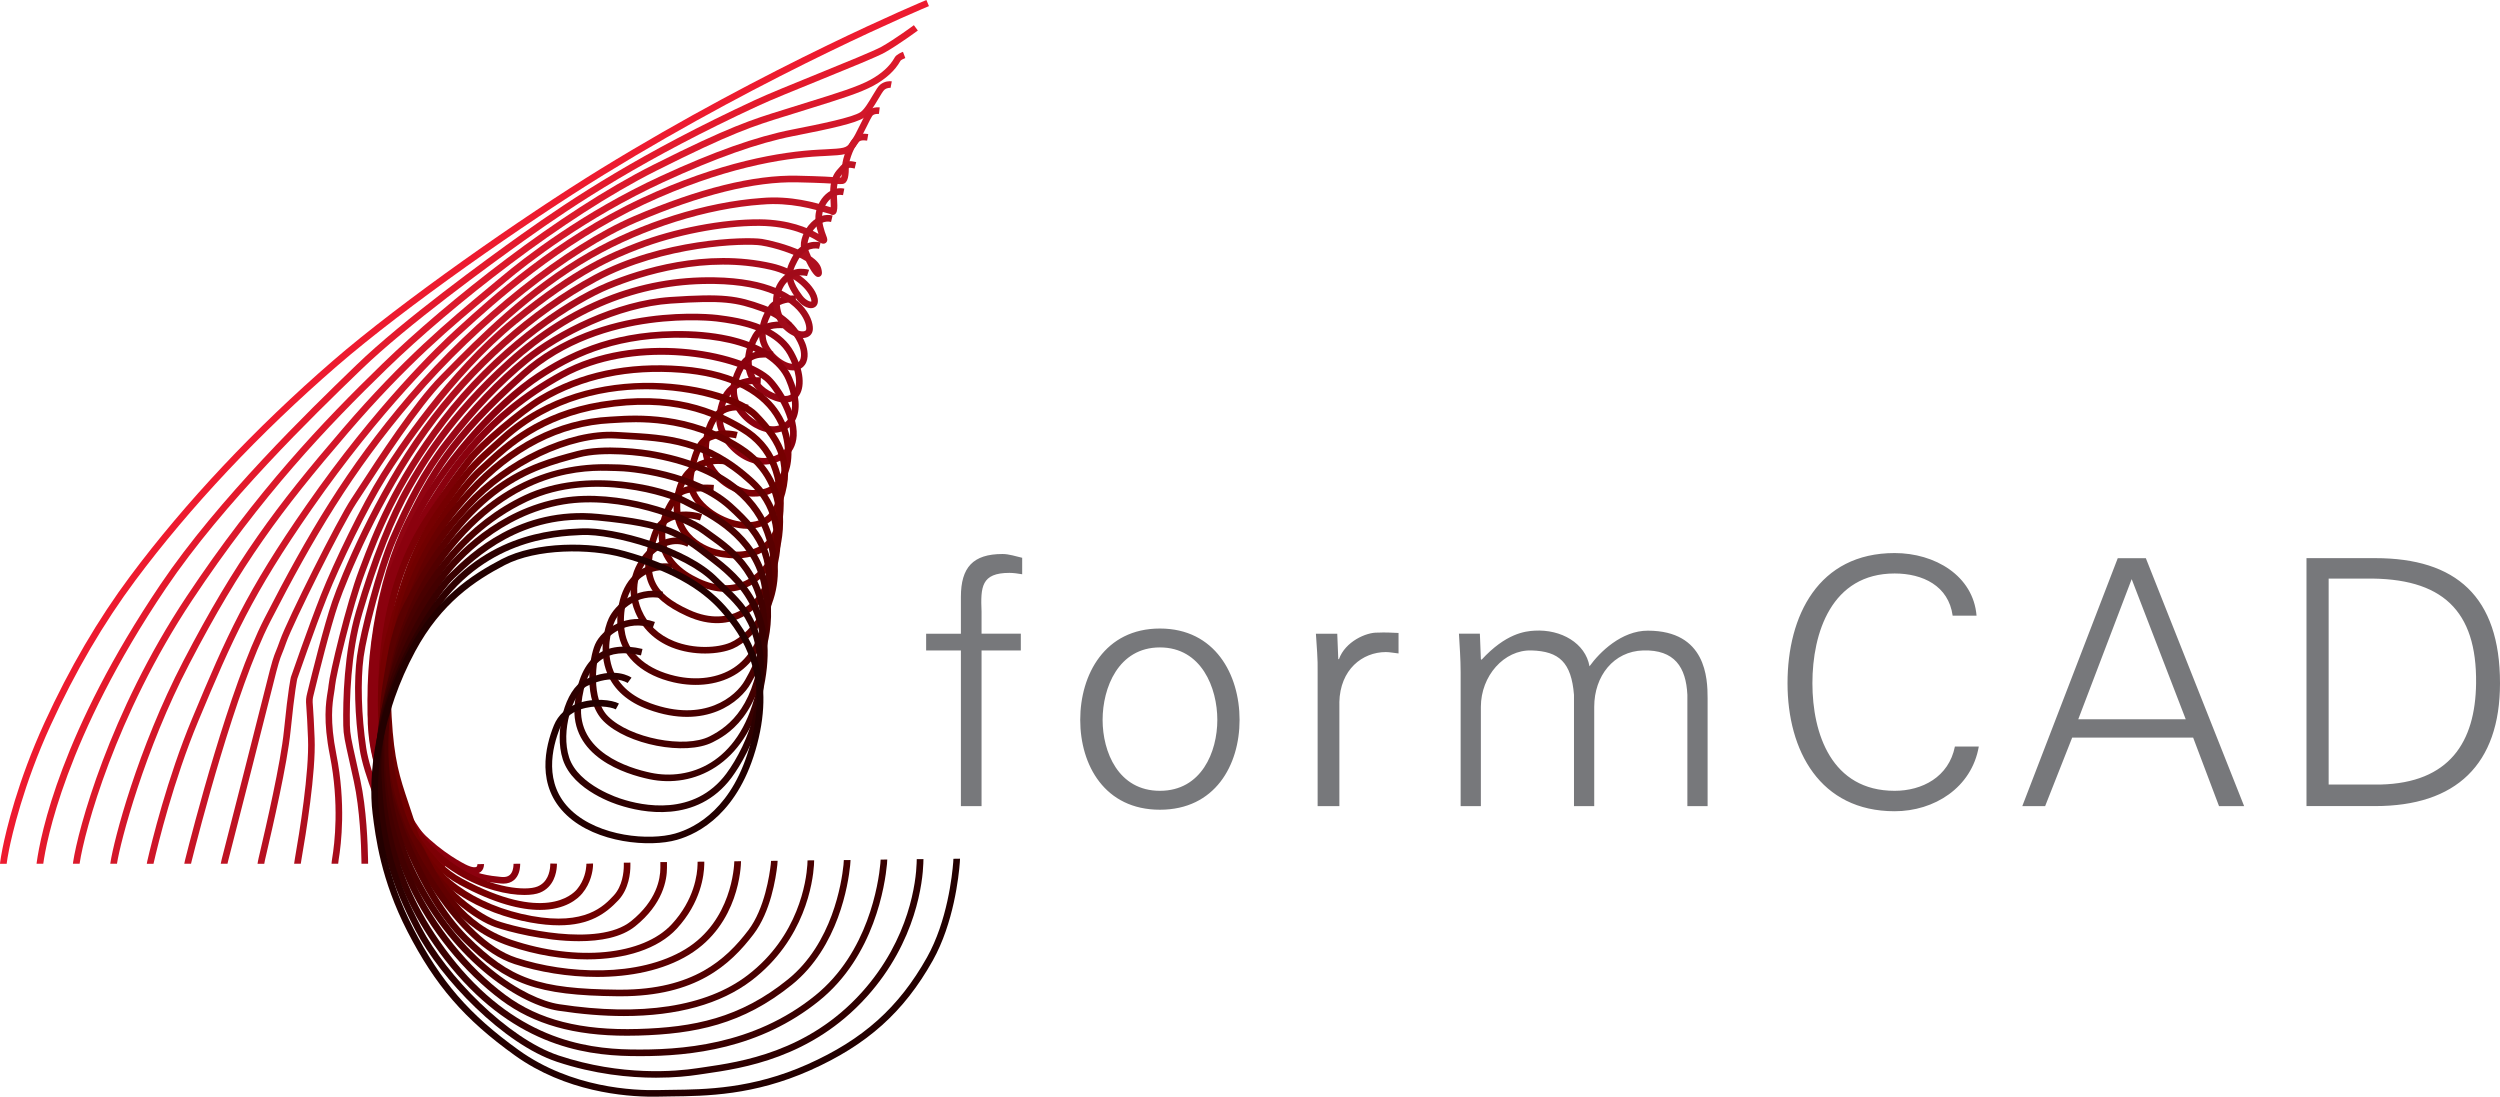 <svg width="212" height="93" viewBox="0 0 212 93" fill="none" xmlns="http://www.w3.org/2000/svg">
<g id="formCAD Logo" clip-path="url(#clip0_319_1643)">
<path id="Vector" d="M83.236 68.359V55.157H86.566V53.736H83.236V51.871C83.149 49.773 83.208 48.58 85.6 48.58C85.951 48.58 86.33 48.639 86.681 48.697V47.3C86.156 47.182 85.572 46.98 85.016 46.98C82.506 46.98 81.484 48.117 81.484 50.621V53.739H78.536V55.159H81.484V68.361H83.236V68.359ZM103.229 61.046C103.229 63.755 101.892 67.061 98.36 67.061C94.828 67.061 93.501 63.755 93.501 61.046C93.501 58.338 94.828 54.901 98.36 54.901C101.892 54.901 103.229 58.338 103.229 61.046ZM98.36 53.299C93.688 53.299 91.603 57.203 91.603 61.046C91.603 64.889 93.688 68.665 98.36 68.665C103.032 68.665 105.116 64.891 105.116 61.046C105.116 57.201 103.032 53.299 98.36 53.299ZM113.576 59.562C113.635 56.766 115.535 55.302 117.515 55.295C117.866 55.295 118.245 55.382 118.596 55.412V53.675C118.012 53.647 117.428 53.616 116.844 53.647C115.863 53.603 114.07 54.408 113.545 55.895H113.486L113.399 53.739H111.589C111.647 54.73 111.763 55.895 111.735 57.029V68.361H113.579V59.564L113.576 59.562ZM125.493 53.736H123.718C123.775 54.727 123.862 55.892 123.862 57.027V68.359H125.578V59.94C125.578 57.318 127.545 55.088 129.873 55.157C132.219 55.228 133.249 56.171 133.474 58.92V68.359H135.19V59.94C135.19 57.318 136.842 55.226 139.347 55.157C141.998 55.085 142.976 56.57 143.089 58.92V68.359H144.805V59.212C144.805 57.523 144.684 53.491 139.741 53.48C137.51 53.475 135.646 55.302 134.79 56.503C134.447 54.541 132.383 53.348 130.126 53.48C129.33 53.526 127.696 53.708 125.634 55.951L125.578 55.892L125.493 53.736ZM167.612 52.211C167.335 48.82 164.08 46.899 160.666 46.899C154.196 46.899 151.582 52.218 151.582 57.937C151.582 63.655 154.327 68.793 160.666 68.793C164.024 68.793 167.195 66.8 167.802 63.307H165.776C165.256 65.906 162.981 67.061 160.666 67.061C155.311 67.061 153.692 62.211 153.692 57.937C153.692 53.662 155.313 48.631 160.666 48.631C163.04 48.631 165.238 49.671 165.586 52.211H167.612ZM176.236 60.995L180.766 49.109L185.351 60.995H176.236ZM173.428 68.359L175.721 62.548H185.978L188.173 68.359H190.302L181.967 47.333H179.586L171.49 68.359H173.428ZM197.47 66.529V49.065H200.603C207.121 48.966 210.043 51.786 209.972 57.937C209.915 62.944 207.7 66.384 201.876 66.529H197.468H197.47ZM195.59 47.33V68.356H201.415C208.273 68.356 212 64.833 212 57.934C212 50.593 208.273 47.33 201.415 47.33H195.59Z" fill="#77787B"/>
<path id="Vector_2" d="M33.849 73.231C33.849 73.231 33.841 72.72 33.557 71.972C33.498 71.816 33.352 71.486 33.167 71.067C32.409 69.345 30.832 65.763 30.491 63.494C30.076 60.727 29.994 57.712 30.273 55.629C30.537 53.662 31.953 48.158 33.07 45.596C34.42 42.501 35.726 39.916 37.716 37.35C39.952 34.471 42.152 32.163 44.439 30.298C47.195 28.05 52.253 25.489 56.851 25.183C61.328 24.884 62.501 25.053 64.788 25.888C64.903 25.929 65.013 25.972 65.121 26.018C65.192 25.911 65.246 25.842 65.269 25.814L65.292 25.788C65.974 25.109 66.968 25.037 67.498 25.055L67.48 25.617C67.044 25.602 66.235 25.656 65.702 26.174C65.682 26.202 65.661 26.23 65.638 26.261C67.615 27.304 68.24 28.934 68.356 29.286C68.435 29.529 68.66 30.365 68.248 30.945C68.1 31.152 67.808 31.402 67.259 31.412C67.252 31.412 67.244 31.412 67.234 31.412C66.035 31.412 64.496 29.912 64.378 28.622C64.301 27.784 64.573 27.025 64.839 26.509C64.762 26.478 64.68 26.448 64.601 26.417C62.401 25.615 61.264 25.454 56.894 25.745C52.422 26.044 47.492 28.54 44.803 30.735C42.549 32.575 40.377 34.851 38.167 37.698C36.213 40.215 34.924 42.767 33.593 45.823C32.494 48.347 31.098 53.769 30.837 55.706C30.563 57.74 30.647 60.694 31.054 63.412C31.382 65.607 32.94 69.143 33.69 70.842C33.885 71.284 34.025 71.604 34.089 71.775C34.412 72.628 34.415 73.208 34.415 73.234H33.851L33.849 73.231ZM65.349 26.744C65.098 27.232 64.877 27.894 64.939 28.571C65.039 29.659 66.383 30.85 67.234 30.85H67.249C67.505 30.845 67.682 30.768 67.79 30.618C67.959 30.38 67.971 29.925 67.82 29.46C67.718 29.146 67.157 27.682 65.346 26.744H65.349Z" fill="#9A0716"/>
<path id="Vector_3" d="M37.568 73.673C37.345 73.466 32.084 68.555 31.38 62.944C30.622 56.902 31.882 49.121 34.438 44.024C36.361 40.189 37.883 37.161 44.199 31.52C50.94 25.497 60.746 26.693 60.846 26.706C61.773 26.826 63.261 27.02 64.629 27.598C65.666 27.038 67.042 27.347 67.119 27.362L66.99 27.909C66.978 27.907 66.104 27.712 65.318 27.927C66.12 28.369 66.834 28.975 67.3 29.815C68.169 31.387 68.312 32.897 67.667 33.666C67.426 33.952 66.855 34.371 65.728 33.985C64.596 33.597 63.766 32.828 63.389 31.821C62.995 30.763 63.151 29.537 63.833 28.364C63.914 28.224 64.007 28.103 64.107 27.996C62.89 27.539 61.597 27.37 60.772 27.263C60.677 27.25 51.127 26.085 44.575 31.939C38.339 37.509 36.84 40.495 34.942 44.277C32.468 49.206 31.206 57.027 31.938 62.876C32.614 68.282 37.895 73.211 37.949 73.259L37.568 73.673ZM64.68 28.236C64.539 28.344 64.416 28.479 64.322 28.645C63.728 29.67 63.584 30.727 63.92 31.624C64.235 32.47 64.944 33.119 65.912 33.454C66.337 33.599 66.909 33.691 67.236 33.306C67.718 32.736 67.541 31.412 66.809 30.089C66.335 29.233 65.554 28.645 64.683 28.236H64.68Z" fill="#920412"/>
<path id="Vector_4" d="M78.559 0C78.426 0.054 65.164 5.578 50.934 14.324C44.293 18.407 33.977 25.615 28.209 30.61C21.632 36.308 15.692 42.621 11.034 48.871C8.324 52.505 5.883 56.674 3.78 61.271C1.493 66.264 0.525 70.393 0.215 71.938C0.1 72.516 0.044 72.894 0.015 73.111C0.008 73.162 0.005 73.206 0 73.249H0.566C0.569 73.226 0.571 73.208 0.574 73.183C0.599 72.976 0.656 72.613 0.768 72.051C1.007 70.86 1.967 66.583 4.293 61.506C6.38 56.945 8.8 52.809 11.487 49.208C16.123 42.992 22.031 36.709 28.58 31.037C34.325 26.059 44.608 18.874 51.231 14.804C65.418 6.081 78.641 0.575 78.775 0.519L78.559 0Z" fill="#ED1B2F"/>
<path id="Vector_5" d="M40.487 73.282C40.485 73.313 40.48 73.351 40.469 73.4C40.451 73.484 40.4 73.51 40.385 73.517C40.326 73.546 40.083 73.615 39.453 73.293C38.151 72.626 31.669 68.888 31.743 60.594C31.815 52.515 32.934 49.673 35.075 44.954C37.783 38.988 43.11 33.931 45.83 32.143C48.404 30.451 51.767 28.714 57.184 28.64C60.009 28.602 62.373 29.026 64.066 29.833C63.21 30.043 62.534 30.704 62.065 32.225C61.74 33.28 62.024 34.412 62.844 35.334C63.702 36.3 64.98 36.852 65.943 36.676C66.627 36.553 67.144 36.193 67.441 35.638C67.902 34.78 67.805 33.492 67.167 32.013C66.844 31.264 66.289 30.607 65.536 30.055L65.572 29.818C65.413 29.795 65.257 29.777 65.103 29.764C63.287 28.637 60.534 28.029 57.176 28.075C51.58 28.152 48.01 30.038 45.52 31.67C42.042 33.955 37.02 39.305 34.561 44.719C32.386 49.51 31.249 52.392 31.177 60.584C31.101 69.207 37.842 73.096 39.194 73.786C39.606 73.995 39.95 74.103 40.234 74.103C40.38 74.103 40.51 74.075 40.628 74.018C40.836 73.919 40.974 73.737 41.02 73.505C41.041 73.403 41.048 73.321 41.051 73.272L40.485 73.28L40.487 73.282ZM64.939 30.321C65.746 30.85 66.33 31.494 66.65 32.24C67.219 33.559 67.323 34.672 66.944 35.378C66.727 35.781 66.358 36.034 65.841 36.126C65.07 36.264 63.986 35.776 63.264 34.964C62.862 34.511 62.239 33.574 62.603 32.393C63.1 30.784 63.776 30.319 64.775 30.319C64.829 30.319 64.883 30.319 64.936 30.321H64.939Z" fill="#8B010E"/>
<path id="Vector_6" d="M43.548 73.249C43.548 73.28 43.545 73.339 43.54 73.418C43.527 73.622 43.468 73.995 43.22 74.205C43.059 74.343 42.826 74.396 42.529 74.366L42.426 74.356C40.856 74.202 36.689 73.791 33.844 67.076L33.654 66.632C33.111 65.362 32.599 64.163 32.414 62.98C31.638 58.013 32.635 53.659 33.114 51.567L33.206 51.166C33.777 48.621 35.152 45.429 36.799 42.836L36.935 42.621C38.51 40.133 41.445 35.5 47.805 32.013C53.624 28.824 61.615 30.153 64.45 31.99C62.204 31.923 61.002 33.002 60.746 35.283C60.613 36.479 61.525 38.004 62.867 38.83C64.073 39.571 65.392 39.591 66.481 38.881C67.149 38.446 67.51 37.797 67.559 36.952C67.669 34.943 65.956 32.457 65.2 31.839C62.621 29.726 53.954 28.001 47.533 31.52C41.046 35.076 38.062 39.788 36.459 42.32L36.323 42.535C34.645 45.179 33.239 48.439 32.655 51.043L32.566 51.441C32.079 53.567 31.065 57.993 31.859 63.067C32.056 64.319 32.604 65.607 33.137 66.851L33.326 67.293C36.302 74.315 40.871 74.767 42.372 74.912L42.472 74.923C42.544 74.93 42.616 74.933 42.685 74.933C43.046 74.933 43.348 74.831 43.586 74.632C43.994 74.287 44.086 73.745 44.104 73.454C44.111 73.336 44.114 73.259 44.114 73.244L43.55 73.249H43.548ZM64.522 32.036C64.637 32.112 64.744 32.191 64.842 32.271C65.546 32.848 67.09 35.201 66.996 36.918C66.96 37.585 66.688 38.073 66.174 38.408C64.942 39.208 63.758 38.715 63.161 38.347C62.011 37.642 61.197 36.321 61.307 35.342C61.453 34.031 61.925 32.544 64.263 32.544C64.34 32.544 64.419 32.544 64.501 32.549L64.522 32.033V32.036Z" fill="#8B010E"/>
<path id="Vector_7" d="M46.657 73.459C46.621 73.952 46.434 74.831 45.571 75.178C44.575 75.579 41.778 75.281 39.117 73.676C36.599 72.158 33.467 69.067 32.85 62.955C32.102 55.565 33.316 49.139 36.364 44.377C36.899 43.541 38.328 41.359 40.052 39.147C40.992 37.938 44.398 35.056 46.027 34.09C49.377 32.102 53.319 31.267 57.739 31.611C61.545 31.908 64.273 33.17 65.625 35.26C66.824 37.11 66.624 39.026 66.353 39.783C65.761 41.418 64.842 41.553 63.786 41.553C63.167 41.553 61.791 41.012 60.926 40.033C60.293 39.315 60.029 38.495 60.144 37.598C60.298 36.4 60.652 35.608 61.225 35.184C61.73 34.81 62.414 34.711 63.377 34.869L63.469 34.315C62.362 34.131 61.517 34.266 60.89 34.731C60.188 35.252 59.76 36.167 59.586 37.524C59.45 38.574 59.768 39.571 60.503 40.404C61.533 41.571 63.069 42.115 63.786 42.115C64.911 42.115 66.171 41.949 66.883 39.974C67.188 39.129 67.416 36.992 66.099 34.956C65.088 33.392 62.821 31.445 57.783 31.052C53.245 30.699 49.19 31.558 45.738 33.607C44.07 34.596 40.574 37.557 39.606 38.801C37.867 41.032 36.428 43.232 35.887 44.073C32.77 48.945 31.526 55.494 32.286 63.011C32.929 69.353 36.195 72.575 38.822 74.159C40.938 75.434 43.051 75.894 44.47 75.894C45.028 75.894 45.479 75.822 45.779 75.702C46.97 75.224 47.182 74.003 47.218 73.502C47.228 73.341 47.231 73.239 47.231 73.239L46.667 73.226C46.667 73.226 46.667 73.318 46.655 73.461L46.657 73.459Z" fill="#7D0005"/>
<path id="Vector_8" d="M49.725 73.242C49.725 73.242 49.725 73.311 49.72 73.413C49.697 73.755 49.577 74.634 48.934 75.406C48.517 75.906 46.091 78.216 39.237 74.534C33.552 71.478 31.4 61.174 33.278 54.002C34.458 49.492 35.344 46.515 37.711 43.191C37.831 43.02 37.957 42.844 38.087 42.657C38.774 41.679 39.553 40.57 40.472 39.604C41.025 39.021 41.573 38.533 42.206 37.969C42.421 37.777 42.646 37.575 42.89 37.355C50.63 30.347 61.976 33.461 63.861 35.403C66.025 37.634 67.008 39.573 65.636 42.887C64.87 44.732 62.764 44.275 62.135 44.091C60.319 43.556 58.541 41.977 58.841 40.35C59.333 37.664 59.945 37.455 60.536 37.253C60.616 37.225 60.695 37.2 60.775 37.166C61.404 36.918 62.403 37.174 62.414 37.176L62.557 36.632C62.508 36.62 61.369 36.326 60.567 36.642C60.498 36.671 60.426 36.694 60.355 36.719C59.496 37.013 58.797 37.458 58.288 40.248C57.934 42.179 59.927 44.027 61.978 44.627C63.93 45.2 65.531 44.614 66.158 43.099C67.641 39.517 66.535 37.348 64.268 35.01C61.909 32.577 50.148 30.022 42.513 36.936C42.273 37.154 42.047 37.355 41.834 37.547C41.192 38.119 40.638 38.615 40.067 39.215C39.12 40.212 38.328 41.341 37.632 42.335C37.504 42.519 37.378 42.696 37.258 42.867C34.837 46.27 33.936 49.29 32.74 53.861C30.806 61.251 32.893 71.76 38.976 75.03C41.978 76.645 44.191 77.161 45.789 77.161C47.951 77.161 48.996 76.218 49.372 75.766C50.12 74.869 50.261 73.847 50.286 73.451C50.297 73.308 50.291 73.224 50.291 73.224L49.728 73.244L49.725 73.242Z" fill="#760001"/>
<path id="Vector_9" d="M52.899 73.155C52.899 73.155 52.899 73.259 52.899 73.431C52.894 73.916 52.801 75.132 52.033 75.95C51.198 76.839 49.644 78.495 45.1 77.677C40.246 76.803 36.459 74.039 35.447 70.63C35.139 69.6 34.863 68.77 34.617 68.039C33.897 65.893 33.421 64.478 33.214 60.793C33.124 59.227 33.224 58.248 33.347 57.014C33.398 56.506 33.454 55.928 33.505 55.254C33.767 51.712 35.111 48.059 37.509 44.395C38.82 42.391 40.236 40.7 40.956 40.066C41.135 39.91 41.33 39.729 41.542 39.53C43.179 38.012 45.92 35.47 51.052 34.629C56.935 33.663 60.441 35.186 62.839 36.622C65.198 38.032 66.202 40.501 65.825 43.955C65.715 44.964 65.313 45.716 64.629 46.186C63.546 46.934 61.886 46.876 60.693 46.572C60.313 46.474 56.999 45.516 57.811 41.873C58.469 38.922 61.294 39.356 61.415 39.376L61.51 38.822C61.476 38.817 58.037 38.27 57.261 41.75C56.556 44.908 58.595 46.615 60.552 47.116C61.189 47.279 63.389 47.726 64.949 46.648C65.774 46.078 66.255 45.194 66.383 44.014C66.786 40.322 65.689 37.672 63.126 36.137C60.646 34.652 57.022 33.076 50.955 34.072C45.656 34.943 42.839 37.555 41.153 39.118C40.943 39.312 40.751 39.491 40.577 39.645C39.85 40.283 38.431 41.947 37.03 44.088C34.581 47.831 33.203 51.574 32.937 55.213C32.888 55.88 32.832 56.455 32.781 56.958C32.655 58.218 32.555 59.214 32.648 60.826C32.86 64.585 33.347 66.031 34.079 68.218C34.322 68.946 34.599 69.769 34.904 70.791C36.205 75.171 40.971 77.506 44.998 78.232C45.902 78.395 46.698 78.467 47.403 78.467C50.012 78.467 51.377 77.468 52.44 76.336C53.344 75.373 53.455 73.988 53.457 73.438C53.457 73.257 53.457 73.15 53.457 73.15L52.894 73.157L52.899 73.155Z" fill="#710000"/>
<path id="Vector_10" d="M56.561 73.101L55.998 73.106C55.998 73.152 55.998 73.308 55.998 73.597C55.998 74.534 55.68 76.369 53.519 78.112C50.694 80.388 43.743 78.643 42.173 78.088C41.038 77.687 37.591 75.687 35.306 71.3C33.472 67.779 32.317 60.617 33.787 54.28C33.81 54.183 33.833 54.068 33.864 53.93C34.112 52.765 34.63 50.343 36.305 47.167C37.314 45.253 38.4 43.735 40.054 41.931C43.533 38.137 47.482 36.106 51.792 35.889L51.895 35.884C51.982 35.879 52.082 35.873 52.197 35.866C53.864 35.761 58.29 35.48 62.583 38.221C67.354 41.27 65.502 46.712 65.482 46.766C65.285 47.3 64.427 48.815 62.857 49.392C61.638 49.84 60.252 49.638 58.733 48.789C57.135 47.898 56.356 46.687 56.42 45.194C56.49 43.541 57.606 42.098 57.95 41.944C58.828 41.546 60.477 41.679 60.495 41.679L60.541 41.119C60.467 41.111 58.728 40.973 57.716 41.433C57.122 41.704 55.934 43.37 55.857 45.171C55.806 46.354 56.218 48.028 58.457 49.28C60.124 50.212 61.671 50.43 63.049 49.921C64.755 49.295 65.73 47.711 66.01 46.962C66.03 46.904 68.028 41.035 62.885 37.751C58.436 34.91 53.877 35.199 52.159 35.306C52.046 35.314 51.949 35.319 51.864 35.324L51.762 35.329C47.297 35.554 43.218 37.647 39.637 41.553C37.947 43.396 36.835 44.949 35.803 46.906C34.092 50.151 33.544 52.717 33.311 53.813C33.283 53.946 33.257 54.06 33.237 54.153C31.72 60.688 32.878 67.855 34.804 71.558C37.089 75.945 40.498 78.094 41.983 78.617C43.051 78.993 46.15 79.813 49.088 79.813C50.924 79.813 52.694 79.494 53.87 78.546C56.213 76.658 56.561 74.632 56.559 73.592C56.559 73.287 56.559 73.129 56.559 73.096L56.561 73.101Z" fill="#690000"/>
<path id="Vector_11" d="M59.156 73.073C59.156 73.121 59.156 73.198 59.153 73.3C59.135 74.131 58.889 76.285 56.974 78.367C54.53 81.017 48.944 81.569 43.389 79.703C39.227 78.306 37.552 75.061 36.443 72.915C36.095 72.237 35.793 71.652 35.478 71.251C33.805 69.105 31.9 60.88 33.925 54.416C35.962 47.923 36.968 46.25 39.891 43.04C43.179 39.43 48.371 36.972 52.225 37.189L52.883 37.225C56.431 37.417 59.781 37.596 63.523 41.03C67.71 44.872 64.35 50.356 64.314 50.409C64.104 50.721 62.168 53.411 58.459 51.723C55.337 50.302 54.661 48.725 55.778 45.478C56.546 43.24 59.245 44.096 59.361 44.134L59.537 43.6C58.385 43.219 56.003 43.084 55.245 45.297C54.036 48.815 54.843 50.693 58.226 52.234C62.36 54.117 64.55 51.074 64.785 50.721C65.784 49.226 67.769 44.16 63.907 40.616C60.016 37.046 56.569 36.86 52.919 36.663L52.264 36.627C48.25 36.397 42.872 38.934 39.478 42.66C36.489 45.94 35.462 47.647 33.393 54.245C31.311 60.88 33.301 69.368 35.037 71.594C35.319 71.954 35.608 72.516 35.946 73.17C37.096 75.398 38.835 78.766 43.215 80.235C45.464 80.989 47.72 81.356 49.792 81.356C53.032 81.356 55.816 80.46 57.394 78.748C59.44 76.525 59.704 74.207 59.722 73.313C59.722 73.201 59.724 73.119 59.724 73.068L59.161 73.073H59.156Z" fill="#620000"/>
<path id="Vector_12" d="M62.27 73.037C62.26 73.443 62.055 78.094 58.124 80.488C54.141 82.912 48.058 82.603 43.801 81.221C38.828 79.606 34.95 71.328 34.786 70.978C33.705 68.64 32.043 63.818 33.052 57.791L33.147 57.216C33.444 55.399 33.779 53.343 34.778 51.416C40.085 41.178 45.054 39.862 49.044 38.804L49.09 38.791C51.219 38.229 54.479 38.656 55.455 38.85L55.601 38.878C61.781 40.069 64.03 43.005 64.829 45.258C66.67 50.45 63.612 53.769 61.935 54.487C60.856 54.95 58.871 55.059 57.168 54.377C55.855 53.851 54.92 52.957 54.392 51.718C53.524 49.681 54.384 47.9 55.386 46.993C56.31 46.158 57.447 45.91 58.282 46.365L58.554 45.871C57.506 45.302 56.113 45.578 55.009 46.577C53.872 47.606 52.891 49.627 53.877 51.937C54.459 53.299 55.524 54.324 56.961 54.899C58.807 55.637 60.974 55.512 62.16 55.003C63.989 54.221 67.336 50.634 65.364 45.069C64.516 42.678 62.152 39.566 55.711 38.324L55.57 38.296C54.561 38.094 51.18 37.652 48.95 38.245L48.903 38.257C44.803 39.343 39.704 40.695 34.282 51.155C33.242 53.161 32.898 55.267 32.594 57.124L32.499 57.696C31.462 63.875 33.167 68.816 34.276 71.213C34.443 71.573 38.423 80.066 43.63 81.755C45.687 82.422 48.156 82.844 50.63 82.844C53.426 82.844 56.226 82.302 58.421 80.966C62.693 78.365 62.834 73.446 62.839 73.029L62.275 73.037H62.27Z" fill="#5A0000"/>
<path id="Vector_13" d="M65.385 73.001C65.385 73.045 65.377 73.144 65.362 73.285C65.267 74.136 64.852 77.056 63.453 78.891C61.55 81.385 58.777 83.924 52.635 83.924C52.556 83.924 52.474 83.924 52.392 83.924C45.663 83.853 43.284 83.007 39.665 79.402C35.834 75.585 33.485 68.382 33.062 66.192C32.742 64.526 32.289 54.52 37.875 47.177C43.581 39.678 49.81 39.872 51.856 39.936C52.002 39.941 52.125 39.944 52.223 39.944C53.48 39.944 58.772 40.485 61.709 43.13C64.632 45.762 65.518 47.563 64.67 52.433C64.332 54.365 63.51 55.775 62.227 56.626C60.918 57.492 59.099 57.745 57.243 57.316C54.943 56.784 53.406 55.504 53.027 53.797C52.784 52.709 52.835 50.624 53.967 49.352C54.666 48.565 55.67 48.232 56.951 48.36L57.007 47.8C55.537 47.652 54.371 48.048 53.544 48.976C52.269 50.407 52.207 52.714 52.474 53.917C52.904 55.844 54.594 57.282 57.115 57.862C59.123 58.325 61.097 58.046 62.537 57.093C63.956 56.153 64.86 54.617 65.223 52.527C66.13 47.323 65.041 45.371 62.086 42.711C59.012 39.944 53.521 39.379 52.22 39.379C52.128 39.379 52.013 39.376 51.872 39.371C46.186 39.19 41.325 41.704 37.424 46.835C31.741 54.303 32.112 64.235 32.507 66.294C32.937 68.532 35.339 75.889 39.263 79.798C42.972 83.493 45.546 84.412 52.382 84.484C52.466 84.484 52.55 84.484 52.633 84.484C59.015 84.484 61.909 81.832 63.897 79.228C65.344 77.332 65.792 74.481 65.917 73.344C65.938 73.15 65.943 73.029 65.943 72.994L65.379 73.001H65.385Z" fill="#520000"/>
<path id="Vector_14" d="M68.479 72.966C68.479 73.012 68.479 73.139 68.463 73.339C68.374 74.695 67.741 79.379 63.397 82.698C59.899 85.373 54.374 86.221 47.42 85.156C44.557 84.716 38.981 81.415 35.36 74.118C31.897 67.14 32.645 59.199 34.502 54.096C35.198 52.182 37.99 45.693 44.703 42.522C50.302 39.875 56.928 42.205 57.914 42.742C58.06 42.821 58.244 42.915 58.462 43.023C60.152 43.868 63.669 45.626 64.527 49.428C65.469 53.593 63.909 56.368 63.246 57.553L63.177 57.676C62.393 59.081 59.712 61.299 55.171 59.641C53.596 59.066 52.535 58.144 52.02 56.904C51.326 55.233 51.792 53.406 52.136 52.673C52.589 51.705 54.067 50.32 56.108 50.729L56.218 50.177C53.862 49.707 52.148 51.311 51.623 52.433C51.244 53.243 50.732 55.264 51.498 57.116C52.074 58.509 53.245 59.536 54.976 60.167C59.876 61.953 62.803 59.498 63.669 57.947L63.738 57.824C64.434 56.582 66.069 53.677 65.077 49.3C64.16 45.24 60.483 43.401 58.715 42.517C58.508 42.412 58.329 42.322 58.185 42.246C56.495 41.323 49.833 39.471 44.462 42.011C39.801 44.213 35.88 48.659 33.972 53.902C32.076 59.114 31.313 67.229 34.855 74.366C38.572 81.852 44.355 85.25 47.336 85.708C49.308 86.009 51.17 86.16 52.909 86.16C57.435 86.16 61.12 85.141 63.74 83.14C68.271 79.678 68.932 74.787 69.024 73.372C69.04 73.15 69.04 73.007 69.04 72.955L68.476 72.96L68.479 72.966Z" fill="#490000"/>
<path id="Vector_15" d="M71.557 72.932C71.557 72.994 71.549 73.137 71.529 73.339C71.375 74.846 70.581 80 66.824 83.045C62.747 86.352 58.792 87.121 54.113 87.256C49.28 87.397 45.702 86.482 42.867 84.379C39.724 82.049 36.848 78.49 35.168 74.854C33.905 72.117 31.216 64.94 33.564 57.418C34.971 52.918 36.643 50.458 37.944 48.818C38.889 47.627 42.39 43.674 47.789 42.775C52.694 41.957 58.19 44.211 59.55 45.245C59.704 45.363 59.883 45.488 60.078 45.629C61.858 46.894 64.839 49.012 64.522 54.204C64.181 59.792 61.876 61.583 60.175 62.444C58.075 63.507 53.411 62.592 51.572 60.757C50.105 59.293 50.491 55.962 50.978 54.86C51.385 53.938 53.14 52.476 55.345 53.271L55.537 52.742C53.186 51.896 51.044 53.325 50.466 54.633C49.959 55.78 49.423 59.403 51.178 61.153C53.191 63.162 58.121 64.115 60.434 62.944C61.486 62.41 64.688 60.791 65.088 54.237C65.423 48.733 62.16 46.416 60.408 45.169C60.219 45.033 60.045 44.911 59.896 44.798C58.16 43.48 52.443 41.431 47.7 42.22C42.103 43.153 38.482 47.238 37.506 48.47C36.174 50.149 34.461 52.663 33.029 57.252C30.622 64.96 33.367 72.294 34.658 75.089C36.374 78.806 39.319 82.448 42.531 84.829C45.282 86.868 48.681 87.831 53.173 87.831C53.488 87.831 53.808 87.826 54.131 87.818C58.925 87.68 62.98 86.891 67.183 83.482C71.106 80.299 71.934 74.959 72.092 73.397C72.118 73.155 72.123 72.991 72.123 72.93L71.56 72.935L71.557 72.932Z" fill="#430000"/>
<path id="Vector_16" d="M74.677 72.897C74.677 72.95 74.671 73.055 74.656 73.216C74.497 74.923 73.629 80.779 69.126 84.42C63.871 88.669 57.681 89.063 53.483 88.994C49.5 88.925 43.579 88.023 38.164 81.029C33.201 74.616 32.527 68.456 32.522 63.274C32.517 58.307 36.397 51.086 38.5 49.063L38.592 48.973C40.288 47.341 44.255 43.513 50.691 44.142C56.538 44.711 57.522 45.475 60.152 47.514L60.49 47.778C63.095 49.791 65.556 52.665 64.091 58.736C62.621 64.817 58.385 66.197 55.201 65.533C53.293 65.132 48.898 63.77 49.295 59.751C49.477 57.898 50.046 56.621 50.98 55.954C51.803 55.369 52.937 55.243 54.354 55.578L54.484 55.031C52.901 54.656 51.613 54.814 50.653 55.496C49.58 56.26 48.934 57.673 48.734 59.694C48.294 64.166 53.029 65.65 55.086 66.08C58.785 66.854 63.174 64.925 64.639 58.864C66.181 52.484 63.582 49.454 60.836 47.33L60.498 47.067C57.852 45.016 56.756 44.165 50.745 43.58C44.053 42.928 39.952 46.878 38.2 48.567L38.108 48.657C35.946 50.736 31.953 58.164 31.959 63.272C31.964 68.548 32.65 74.823 37.719 81.369C43.282 88.557 49.375 89.482 53.472 89.553C53.742 89.558 54.021 89.561 54.305 89.561C58.551 89.561 64.424 88.948 69.48 84.854C74.154 81.075 75.053 75.028 75.217 73.267C75.235 73.075 75.24 72.95 75.24 72.889L74.677 72.894V72.897Z" fill="#390000"/>
<path id="Vector_17" d="M77.74 72.861C77.74 72.927 77.737 73.042 77.73 73.213C77.681 74.621 77.199 79.568 73.086 84.144C68.522 89.221 62.79 90.051 59.709 90.499C59.491 90.529 59.286 90.56 59.097 90.588C57.355 90.854 52.727 91.285 47.395 89.512C43.038 88.064 37.844 82.721 35.721 78.64C33.728 74.805 32.601 71.599 32.35 65.648C32.179 61.593 33.733 56.83 36.725 52.231C40.938 45.757 47.023 45.475 49.313 45.371C52.041 45.245 58.126 47.003 60.465 49.413C60.677 49.627 60.9 49.837 61.123 50.047C63.072 51.889 65.085 53.795 63.871 60.614C63.561 62.352 62.473 64.419 61.592 65.602C58.851 69.279 54.456 68.326 52.686 67.743C52.65 67.733 49.042 66.634 48.263 64.235C47.538 62.007 48.547 58.764 49.802 58.164C52.023 57.104 53.173 57.888 53.219 57.919L53.552 57.466C53.493 57.423 52.105 56.439 49.559 57.656C47.933 58.435 46.957 62.03 47.728 64.406C48.599 67.086 52.366 68.234 52.517 68.277C54.395 68.895 59.084 69.907 62.042 65.934C62.752 64.981 64.053 62.809 64.427 60.709C65.695 53.593 63.471 51.49 61.512 49.635C61.292 49.428 61.077 49.224 60.869 49.014C58.354 46.423 52.11 44.673 49.29 44.806C46.921 44.916 40.626 45.205 36.256 51.922C33.203 56.616 31.618 61.498 31.792 65.666C32.048 71.721 33.196 74.987 35.227 78.893C37.398 83.073 42.736 88.549 47.221 90.039C50.422 91.104 53.378 91.39 55.632 91.39C57.214 91.39 58.452 91.25 59.187 91.137C59.373 91.109 59.578 91.079 59.796 91.048C62.946 90.591 68.811 89.742 73.511 84.515C77.753 79.798 78.247 74.683 78.298 73.229C78.306 73.04 78.308 72.917 78.308 72.851L77.745 72.856L77.74 72.861Z" fill="#2E0000"/>
<path id="Vector_18" d="M80.849 72.828C80.849 72.879 80.844 72.971 80.834 73.111C80.747 74.228 80.332 78.114 78.606 81.19C76.219 85.439 73.194 88.148 68.484 90.251C63.799 92.341 59.814 92.387 56.904 92.42C56.526 92.425 56.167 92.428 55.831 92.438C53.757 92.489 48.463 92.262 43.989 89.05C39.793 86.04 37.373 83.245 35.053 78.737C32.84 74.435 32.397 70.853 32.158 68.926C31.769 65.765 32.366 60.507 35.214 55.223C37.424 51.122 40.295 49.229 42.813 47.916C45.492 46.518 50.007 46.495 52.822 47.279C56.638 48.34 59.35 49.819 61.108 51.802C63.082 54.027 65.157 57.308 63.658 62.988C62.201 68.51 59.017 70.18 57.248 70.684C55.086 71.3 50.824 70.96 48.442 68.722C46.05 66.473 46.821 63.369 47.495 61.715C47.792 60.987 48.365 60.466 49.203 60.167C50.42 59.733 51.792 59.924 52.218 60.154L52.486 59.661C51.895 59.342 50.361 59.158 49.014 59.638C48.033 59.988 47.328 60.635 46.972 61.504C46.245 63.287 45.42 66.649 48.056 69.128C50.589 71.509 55.112 71.875 57.401 71.22C59.286 70.684 62.675 68.918 64.204 63.126C65.769 57.188 63.597 53.754 61.53 51.424C59.696 49.359 56.899 47.826 52.973 46.733C50.092 45.93 45.459 45.897 42.549 47.412C39.957 48.764 36.999 50.716 34.714 54.952C31.805 60.351 31.195 65.745 31.597 68.99C31.841 70.95 32.291 74.598 34.55 78.988C36.914 83.582 39.383 86.431 43.658 89.499C47.956 92.584 52.973 93 55.36 93C55.537 93 55.698 93 55.844 92.995C56.18 92.987 56.533 92.982 56.91 92.977C59.868 92.944 63.922 92.898 68.712 90.759C73.54 88.605 76.646 85.823 79.095 81.461C80.877 78.285 81.305 74.297 81.392 73.15C81.405 72.984 81.407 72.874 81.41 72.817L80.847 72.825L80.849 72.828Z" fill="#230000"/>
<path id="Vector_19" d="M3.67 73.247C3.67 73.234 3.673 73.221 3.675 73.206C3.906 71.542 5.491 62.594 14.069 49.883C18.971 42.619 26.665 35.176 30.363 31.599L30.657 31.315C34.502 27.592 41.614 22.421 44.49 20.369C48.883 17.239 54.669 13.437 64.265 8.989C65.344 8.488 67.493 7.614 69.572 6.771C72.051 5.764 74.392 4.811 75.03 4.454C76.193 3.799 77.765 2.637 77.832 2.588L77.496 2.136C77.481 2.149 75.885 3.327 74.754 3.963C74.144 4.303 71.711 5.294 69.357 6.25C67.272 7.098 65.118 7.972 64.027 8.48C54.389 12.949 48.575 16.769 44.163 19.914C41.274 21.974 34.136 27.166 30.263 30.914L29.968 31.198C26.257 34.788 18.535 42.261 13.6 49.571C5.168 62.063 3.442 70.763 3.114 73.129C3.109 73.172 3.104 73.211 3.099 73.247H3.668H3.67Z" fill="#E31A2C"/>
<path id="Vector_20" d="M42.913 23.87C44.724 22.352 49.649 18.494 56.282 15.435C60.698 13.399 64.286 12.126 67.254 11.544C70.548 10.9 72.589 10.435 73.273 9.98C73.711 9.689 74.118 9.002 74.479 8.393C74.671 8.069 74.892 7.698 74.999 7.612C75.25 7.412 75.512 7.451 75.519 7.451L75.624 6.899C75.435 6.863 75.015 6.881 74.648 7.172C74.469 7.315 74.282 7.622 73.995 8.107C73.683 8.636 73.294 9.293 72.963 9.513C72.295 9.957 69.611 10.509 67.149 10.992C64.137 11.582 60.506 12.867 56.049 14.924C49.354 18.011 44.383 21.907 42.554 23.438C42.188 23.747 41.814 24.056 41.435 24.37C38.026 27.204 34.164 30.416 29.09 36.326C23.332 43.035 20.011 47.474 15.552 56.043C11.666 63.512 9.653 71.223 9.359 73.185C9.356 73.208 9.353 73.226 9.351 73.247H9.919C10.209 71.351 12.258 63.593 16.051 56.304C20.484 47.783 23.788 43.367 29.518 36.694C34.558 30.822 38.403 27.626 41.794 24.805C42.175 24.488 42.547 24.179 42.915 23.87H42.913Z" fill="#D31729"/>
<path id="Vector_21" d="M66.568 9.863C66.822 9.783 67.083 9.704 67.354 9.617C67.851 9.461 68.322 9.316 68.768 9.175C71.211 8.416 72.976 7.867 74.082 7.259C75.13 6.684 75.888 5.989 76.341 5.189L76.365 5.149C76.403 5.095 76.6 4.985 76.769 4.921L76.572 4.395C76.446 4.441 76.029 4.612 75.88 4.857L75.85 4.911C75.448 5.619 74.761 6.242 73.808 6.766C72.751 7.346 71.009 7.888 68.596 8.636C68.148 8.774 67.677 8.922 67.18 9.078C66.909 9.163 66.65 9.244 66.394 9.324C63.848 10.111 61.835 10.734 55.376 13.986C47.426 17.988 37.911 25.528 32.438 30.84C27.323 35.802 21.77 41.63 15.81 50.603C9.243 60.494 6.608 70.398 6.203 73.086C6.193 73.147 6.188 73.198 6.183 73.247H6.751C6.754 73.221 6.756 73.198 6.762 73.17C7.161 70.513 9.771 60.722 16.282 50.915C22.211 41.985 27.74 36.183 32.832 31.244C38.277 25.962 47.733 18.466 55.632 14.49C62.05 11.26 63.943 10.675 66.563 9.863H66.568Z" fill="#DB192B"/>
<path id="Vector_22" d="M67.592 15.461C69.685 15.507 70.535 15.566 70.945 15.594C71.204 15.612 71.311 15.619 71.447 15.601C71.944 15.54 71.985 14.817 71.985 14.02C71.985 13.649 72.497 12.096 72.989 11.932C73.135 11.884 73.399 11.902 73.532 11.925L73.629 11.37C73.581 11.363 73.142 11.288 72.812 11.398C71.944 11.687 71.421 13.573 71.421 14.02C71.421 14.692 71.373 14.952 71.324 15.05C71.257 15.05 71.173 15.047 70.986 15.034C70.574 15.006 69.713 14.945 67.608 14.899C63.93 14.817 59.263 15.972 53.77 18.325C47.974 20.809 40.275 26.936 34.609 33.574C29.39 39.688 26.081 45.319 22.431 52.423C19.468 58.19 16.299 70.51 15.695 72.922C15.662 73.055 15.641 73.162 15.626 73.247H16.2C16.21 73.193 16.225 73.132 16.243 73.06C16.845 70.658 19.998 58.394 22.933 52.681C26.565 45.613 29.856 40.013 35.04 33.939C40.654 27.36 48.271 21.294 53.995 18.841C59.414 16.519 63.989 15.382 67.6 15.461H67.592Z" fill="#C61525"/>
<path id="Vector_23" d="M69.501 13.251L69.959 13.228C71.629 13.143 72.026 13.123 72.541 12.454C72.84 12.063 73.196 11.339 73.511 10.698C73.698 10.32 73.872 9.962 73.962 9.835C74.113 9.62 74.528 9.661 74.533 9.663L74.567 9.385L74.602 9.106C74.572 9.104 73.849 9.019 73.501 9.513C73.386 9.676 73.219 10.018 73.004 10.45C72.717 11.035 72.356 11.764 72.092 12.111C71.747 12.561 71.585 12.581 69.931 12.666L69.47 12.689C66.258 12.857 61.041 13.708 54.41 16.807C47.154 20.198 41.573 25.28 38.889 27.725L38.656 27.937C37.178 29.281 31.902 34.325 25.983 42.834C20.869 50.182 19.232 53.889 16.299 60.921C14.171 66.021 12.844 71.478 12.488 73.029C12.47 73.111 12.458 73.185 12.447 73.249H13.018C13.024 73.219 13.031 73.188 13.039 73.152C13.393 71.611 14.709 66.195 16.819 61.136C19.736 54.142 21.366 50.455 26.447 43.153C32.333 34.693 37.573 29.685 39.038 28.351L39.271 28.139C41.932 25.714 47.472 20.671 54.651 17.316C61.2 14.257 66.34 13.417 69.501 13.251Z" fill="#CE1628"/>
<path id="Vector_24" d="M64.601 17.352C67.001 17.134 69.05 17.75 70.036 18.044C70.179 18.087 70.297 18.123 70.392 18.146C70.481 18.22 70.594 18.248 70.704 18.218C70.983 18.139 71.006 17.781 71.006 17.423C71.006 17.267 70.996 17.093 70.986 16.91C70.942 16.202 70.896 15.397 71.378 14.814C71.862 14.229 71.944 14.229 72.105 14.229C72.162 14.229 72.343 14.262 72.477 14.293L72.605 13.746C72.525 13.729 72.254 13.667 72.105 13.667C71.719 13.667 71.508 13.777 70.945 14.457C70.323 15.21 70.382 16.212 70.425 16.943C70.435 17.116 70.445 17.277 70.445 17.423C70.445 17.482 70.445 17.533 70.443 17.576C70.374 17.556 70.294 17.533 70.205 17.505C69.185 17.201 67.065 16.565 64.562 16.79C59.863 17.127 54.405 18.839 49.961 21.376C44.713 24.37 40.416 28.74 37.849 31.348L37.311 31.893C35.114 34.115 32.053 38.822 30.412 41.349C30.15 41.753 29.93 42.09 29.764 42.34C28.649 44.019 24.372 52.517 23.742 54.306C23.586 54.748 23.484 55.001 23.402 55.203C23.194 55.716 23.089 55.974 22.572 58.062C21.952 60.568 19.529 70.022 18.802 72.861C18.758 73.029 18.733 73.155 18.717 73.247H19.291C19.304 73.18 19.322 73.101 19.347 72.999C20.075 70.16 22.497 60.706 23.12 58.195C23.627 56.145 23.727 55.9 23.924 55.412C24.009 55.203 24.114 54.945 24.272 54.49C24.838 52.88 29.031 44.453 30.23 42.647C30.396 42.397 30.616 42.057 30.88 41.653C32.397 39.32 35.552 34.468 37.708 32.286L38.246 31.739C40.792 29.151 45.054 24.817 50.235 21.861C54.61 19.365 59.978 17.679 64.603 17.349L64.601 17.352Z" fill="#BE1323"/>
<path id="Vector_25" d="M43.84 27.421C49.136 23.085 52.161 21.907 54.159 21.128C57.276 19.922 61.22 19.155 64.265 19.155C64.322 19.155 64.378 19.155 64.434 19.155C67.031 19.181 68.65 19.996 69.385 20.479C69.559 20.594 69.818 20.765 70.033 20.594C70.238 20.428 70.13 20.154 70.082 20.037C69.913 19.608 69.639 18.795 69.726 18.192C69.808 17.622 70.136 17.06 70.563 16.759C70.855 16.554 71.165 16.483 71.488 16.547L71.598 15.995C71.124 15.9 70.656 16.005 70.238 16.301C69.682 16.692 69.272 17.39 69.168 18.116C69.088 18.662 69.231 19.301 69.408 19.835C68.525 19.316 66.885 18.622 64.44 18.596C61.305 18.573 57.189 19.355 53.952 20.607C51.918 21.399 48.844 22.597 43.479 26.989C37.944 31.52 33.541 38.211 32.325 40.153C30.66 42.813 28.299 47.701 27.22 50.425C26.142 53.151 24.69 57.346 24.669 57.413C24.659 57.449 24.441 58.343 24.08 61.943C23.804 64.713 22.559 70.06 22.029 72.342L21.931 72.761C21.878 72.996 21.852 73.152 21.839 73.249H22.408C22.421 73.167 22.441 73.052 22.48 72.886L22.577 72.467C23.11 70.173 24.36 64.805 24.641 61.997C24.992 58.491 25.21 57.569 25.207 57.569C25.225 57.52 26.67 53.34 27.743 50.627C28.811 47.926 31.152 43.079 32.801 40.447C34.008 38.523 38.364 31.895 43.835 27.419L43.84 27.421Z" fill="#B71121"/>
<path id="Vector_26" d="M50.635 23.829C56.251 20.811 63.182 20.604 64.542 20.816C65.713 21 67.375 21.534 68.34 22.137C68.64 22.763 69.034 23.397 69.285 23.474C69.398 23.507 69.513 23.479 69.595 23.402C69.749 23.256 69.705 23.019 69.649 22.791C69.552 22.4 69.221 22.05 68.77 21.744C68.645 21.47 68.537 21.197 68.489 20.985C68.397 20.584 68.635 19.815 69.183 19.27C69.462 18.992 69.915 18.688 70.474 18.821L70.604 18.274C69.972 18.123 69.326 18.335 68.786 18.872C68.153 19.498 67.79 20.461 67.941 21.11C67.954 21.169 67.971 21.233 67.997 21.304C66.75 20.706 65.175 20.349 64.629 20.262C63.231 20.042 56.111 20.249 50.368 23.333C45.005 26.215 39.716 30.932 35.862 36.272C31.741 41.98 28.908 48.848 28.165 51.012C27.471 53.033 26.46 57.093 26.052 58.767C25.953 59.181 25.924 59.327 25.976 59.937C26.019 60.469 26.068 61.376 26.119 62.63C26.234 65.451 25.384 70.663 25.013 72.771C24.977 72.981 24.951 73.139 24.941 73.244H25.507C25.517 73.172 25.532 73.055 25.566 72.868C25.94 70.74 26.798 65.482 26.68 62.607C26.629 61.343 26.58 60.43 26.537 59.891C26.49 59.344 26.511 59.258 26.606 58.877C27.005 57.234 28.012 53.194 28.698 51.196C29.436 49.053 32.24 42.256 36.32 36.602C40.126 31.328 45.346 26.672 50.637 23.829H50.635Z" fill="#AF0F1E"/>
<path id="Vector_27" d="M51.698 24.485C54.446 23.348 59.868 21.624 65.338 22.878C65.838 22.993 66.284 23.152 66.675 23.338C66.681 23.9 66.927 24.539 67.59 25.418C67.951 25.893 68.479 26.187 68.873 26.128C69.083 26.098 69.244 25.97 69.314 25.781C69.411 25.515 69.347 25.15 69.132 24.751C68.824 24.184 68.207 23.525 67.267 23.006C67.329 22.715 67.469 22.444 67.631 22.137C68.284 20.89 69.267 21.056 69.457 21.102L69.59 20.556C68.865 20.379 67.79 20.619 67.131 21.877C66.973 22.181 66.837 22.464 66.757 22.756C66.371 22.584 65.94 22.439 65.467 22.331C59.845 21.044 54.292 22.804 51.483 23.967C47.651 25.553 41.809 29.739 37.391 35.508C33.244 40.925 31.582 45.322 30.591 47.949L30.455 48.306C29.356 51.196 27.938 57.16 27.861 58.105C27.848 58.264 27.82 58.445 27.784 58.654C27.635 59.572 27.387 61.11 27.973 64.066C28.785 68.159 28.378 71.542 28.165 72.807C28.132 73.007 28.119 73.16 28.114 73.244H28.678C28.683 73.172 28.693 73.055 28.719 72.899C28.936 71.604 29.351 68.139 28.521 63.956C27.955 61.1 28.183 59.682 28.334 58.744C28.37 58.522 28.401 58.33 28.416 58.149C28.483 57.344 29.838 51.498 30.975 48.503L31.111 48.143C32.092 45.544 33.733 41.196 37.831 35.845C42.808 29.348 48.885 25.645 51.693 24.483L51.698 24.485ZM68.635 25.017C68.804 25.329 68.809 25.52 68.801 25.569C68.714 25.605 68.343 25.477 68.041 25.078C67.595 24.491 67.364 24.043 67.277 23.67C67.959 24.102 68.409 24.603 68.635 25.017Z" fill="#A70C1B"/>
<path id="Vector_28" d="M43.448 30.906C48.491 26.374 54.118 24.077 60.178 24.077C60.308 24.077 60.439 24.077 60.57 24.079C62.854 24.117 64.47 24.48 65.61 24.958C65.533 25.364 65.533 25.801 65.613 26.256C65.889 27.835 67.277 28.719 68.148 28.66C68.617 28.627 68.916 28.336 68.932 27.901C68.95 27.416 68.707 26.621 67.974 25.852C67.595 25.456 67.055 25.027 66.281 24.646C66.383 24.383 66.519 24.176 66.65 24.018C67.062 23.527 67.564 23.354 67.872 23.354C68.246 23.354 68.435 23.412 68.435 23.412L68.612 22.878C68.586 22.871 68.338 22.791 67.869 22.791C67.298 22.791 66.665 23.123 66.217 23.655C66.028 23.882 65.876 24.138 65.766 24.414C64.562 23.921 62.893 23.553 60.577 23.514C54.22 23.405 48.33 25.755 43.069 30.485C37.893 35.138 35.465 39.358 34.428 41.162C32.973 43.694 31.508 47.384 30.191 51.835C29.162 55.323 29.07 59.398 29.108 61.516C29.123 62.308 29.246 62.858 29.61 64.483C29.718 64.966 29.848 65.548 30.004 66.261C30.524 68.647 30.627 71.686 30.647 72.881C30.65 73.065 30.652 73.178 30.652 73.244H31.216C31.216 73.175 31.216 73.06 31.211 72.871C31.19 71.66 31.088 68.576 30.555 66.141C30.399 65.425 30.268 64.846 30.161 64.36C29.805 62.776 29.687 62.242 29.671 61.506C29.633 59.419 29.72 55.41 30.732 51.993C32.035 47.583 33.483 43.935 34.917 41.441C35.939 39.663 38.336 35.495 43.446 30.901L43.448 30.906ZM66.14 25.203C66.786 25.535 67.242 25.901 67.567 26.241C68.179 26.885 68.384 27.526 68.371 27.881C68.371 27.95 68.363 28.08 68.112 28.098C67.556 28.142 66.409 27.506 66.171 26.159C66.107 25.799 66.104 25.479 66.14 25.203Z" fill="#A10A19"/>
</g>
<defs>
<clipPath id="clip0_319_1643">
<rect width="212" height="93" fill="white"/>
</clipPath>
</defs>
</svg>
